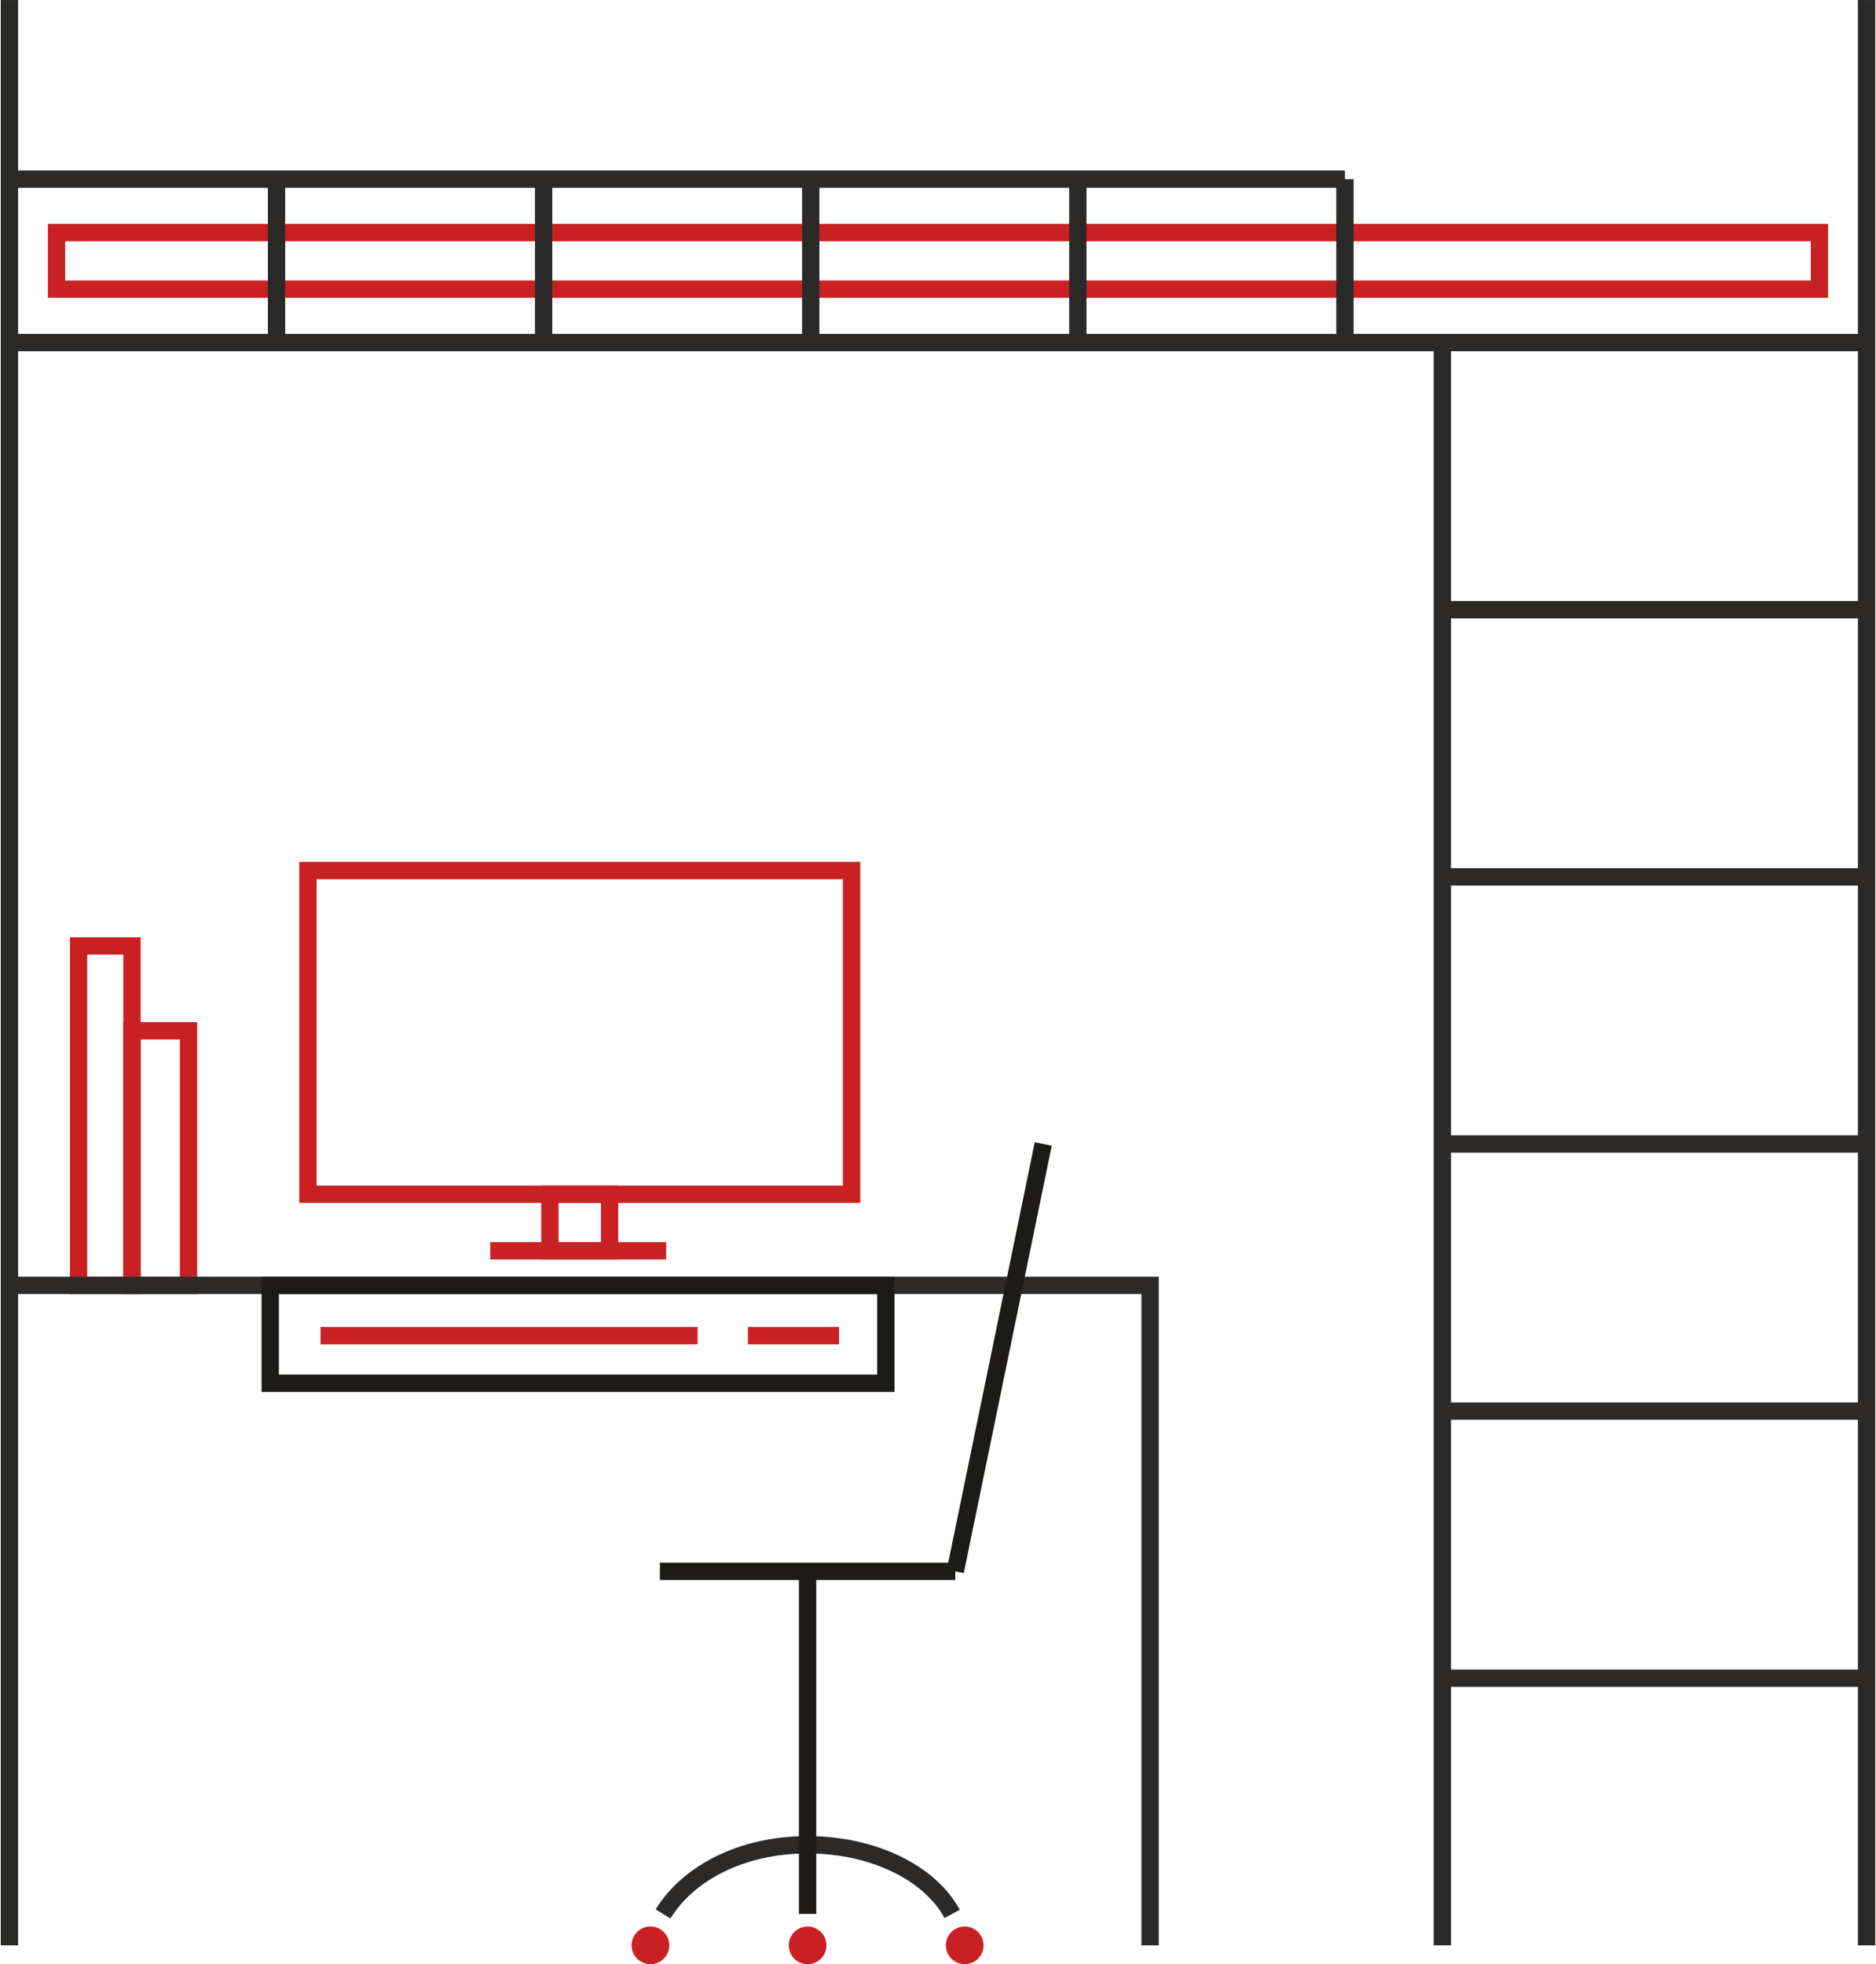 <?xml version="1.0" encoding="UTF-8"?>
<!DOCTYPE svg PUBLIC "-//W3C//DTD SVG 1.1//EN" "http://www.w3.org/Graphics/SVG/1.1/DTD/svg11.dtd">
<!-- Creator: CorelDRAW X7 -->
<svg xmlns="http://www.w3.org/2000/svg" xml:space="preserve" width="3.005in" height="3.146in" version="1.1" style="shape-rendering:geometricPrecision; text-rendering:geometricPrecision; image-rendering:optimizeQuality; fill-rule:evenodd; clip-rule:evenodd"
viewBox="0 0 597 625"
 xmlns:xlink="http://www.w3.org/1999/xlink">
 <defs>
  <style type="text/css">
   <![CDATA[
    .str0 {stroke:#2B2A29;stroke-width:5.519}
    .str1 {stroke:#C92123;stroke-width:5.519}
    .str3 {stroke:#C92123;stroke-width:5.519}
    .str2 {stroke:#1C1B17;stroke-width:5.519}
    .fil0 {fill:none}
    .fil1 {fill:#C92123}
   ]]>
  </style>
 </defs>
 <g id="Layer_x0020_1">
  <line class="fil0 str0" x1="3" y1="619" x2="3" y2= "0" />
  <line class="fil0 str0" x1="594" y1="619" x2="594" y2= "0" />
  <polygon class="fil0 str1" points="194,380 194,398 175,398 175,380 "/>
  <polygon class="fil0 str1" points="271,277 271,380 98,380 98,277 "/>
  <line class="fil0 str0" x1="459" y1="619" x2="459" y2= "109" />
  <line class="fil0 str0" x1="3" y1="109" x2="594" y2= "109" />
  <line class="fil0 str0" x1="459" y1="534" x2="594" y2= "534" />
  <line class="fil0 str0" x1="459" y1="449" x2="594" y2= "449" />
  <line class="fil0 str0" x1="459" y1="364" x2="594" y2= "364" />
  <line class="fil0 str0" x1="459" y1="279" x2="594" y2= "279" />
  <line class="fil0 str0" x1="459" y1="194" x2="594" y2= "194" />
  <polygon class="fil0 str1" points="42,328 42,409 60,409 60,328 "/>
  <polygon class="fil0 str1" points="25,301 25,409 42,409 42,301 "/>
  <polyline class="fil0 str0" points="3,409 366,409 366,619 "/>
  <rect class="fil0 str2" x="86" y="409" width="195.895" height="31.141"/>
  <line class="fil0 str3" x1="156" y1="398" x2="212" y2= "398" />
  <line class="fil0 str3" x1="102" y1="425" x2="222" y2= "425" />
  <line class="fil0 str3" x1="238" y1="425" x2="267" y2= "425" />
  <path class="fil0 str0" d="M211 609c8,-13 25,-22 46,-22 21,0 39,9 46,22"/>
  <line class="fil0 str2" x1="257" y1="609" x2="257" y2= "500" />
  <circle class="fil1" cx="207" cy="619" r="6"/>
  <circle class="fil1" cx="257" cy="619" r="6"/>
  <circle class="fil1" cx="307" cy="619" r="6"/>
  <line class="fil0 str2" x1="210" y1="500" x2="304" y2= "500" />
  <line class="fil0 str2" x1="332" y1="364" x2="304" y2= "500" />
  <polygon class="fil0 str1" points="579,74 18,74 18,92 579,92 "/>
  <line class="fil0 str0" x1="3" y1="57" x2="428" y2= "57" />
  <line class="fil0 str0" x1="88" y1="57" x2="88" y2= "109" />
  <line class="fil0 str0" x1="173" y1="57" x2="173" y2= "109" />
  <line class="fil0 str0" x1="258" y1="57" x2="258" y2= "109" />
  <line class="fil0 str0" x1="343" y1="57" x2="343" y2= "109" />
  <line class="fil0 str0" x1="428" y1="57" x2="428" y2= "109" />
 </g>
</svg>

